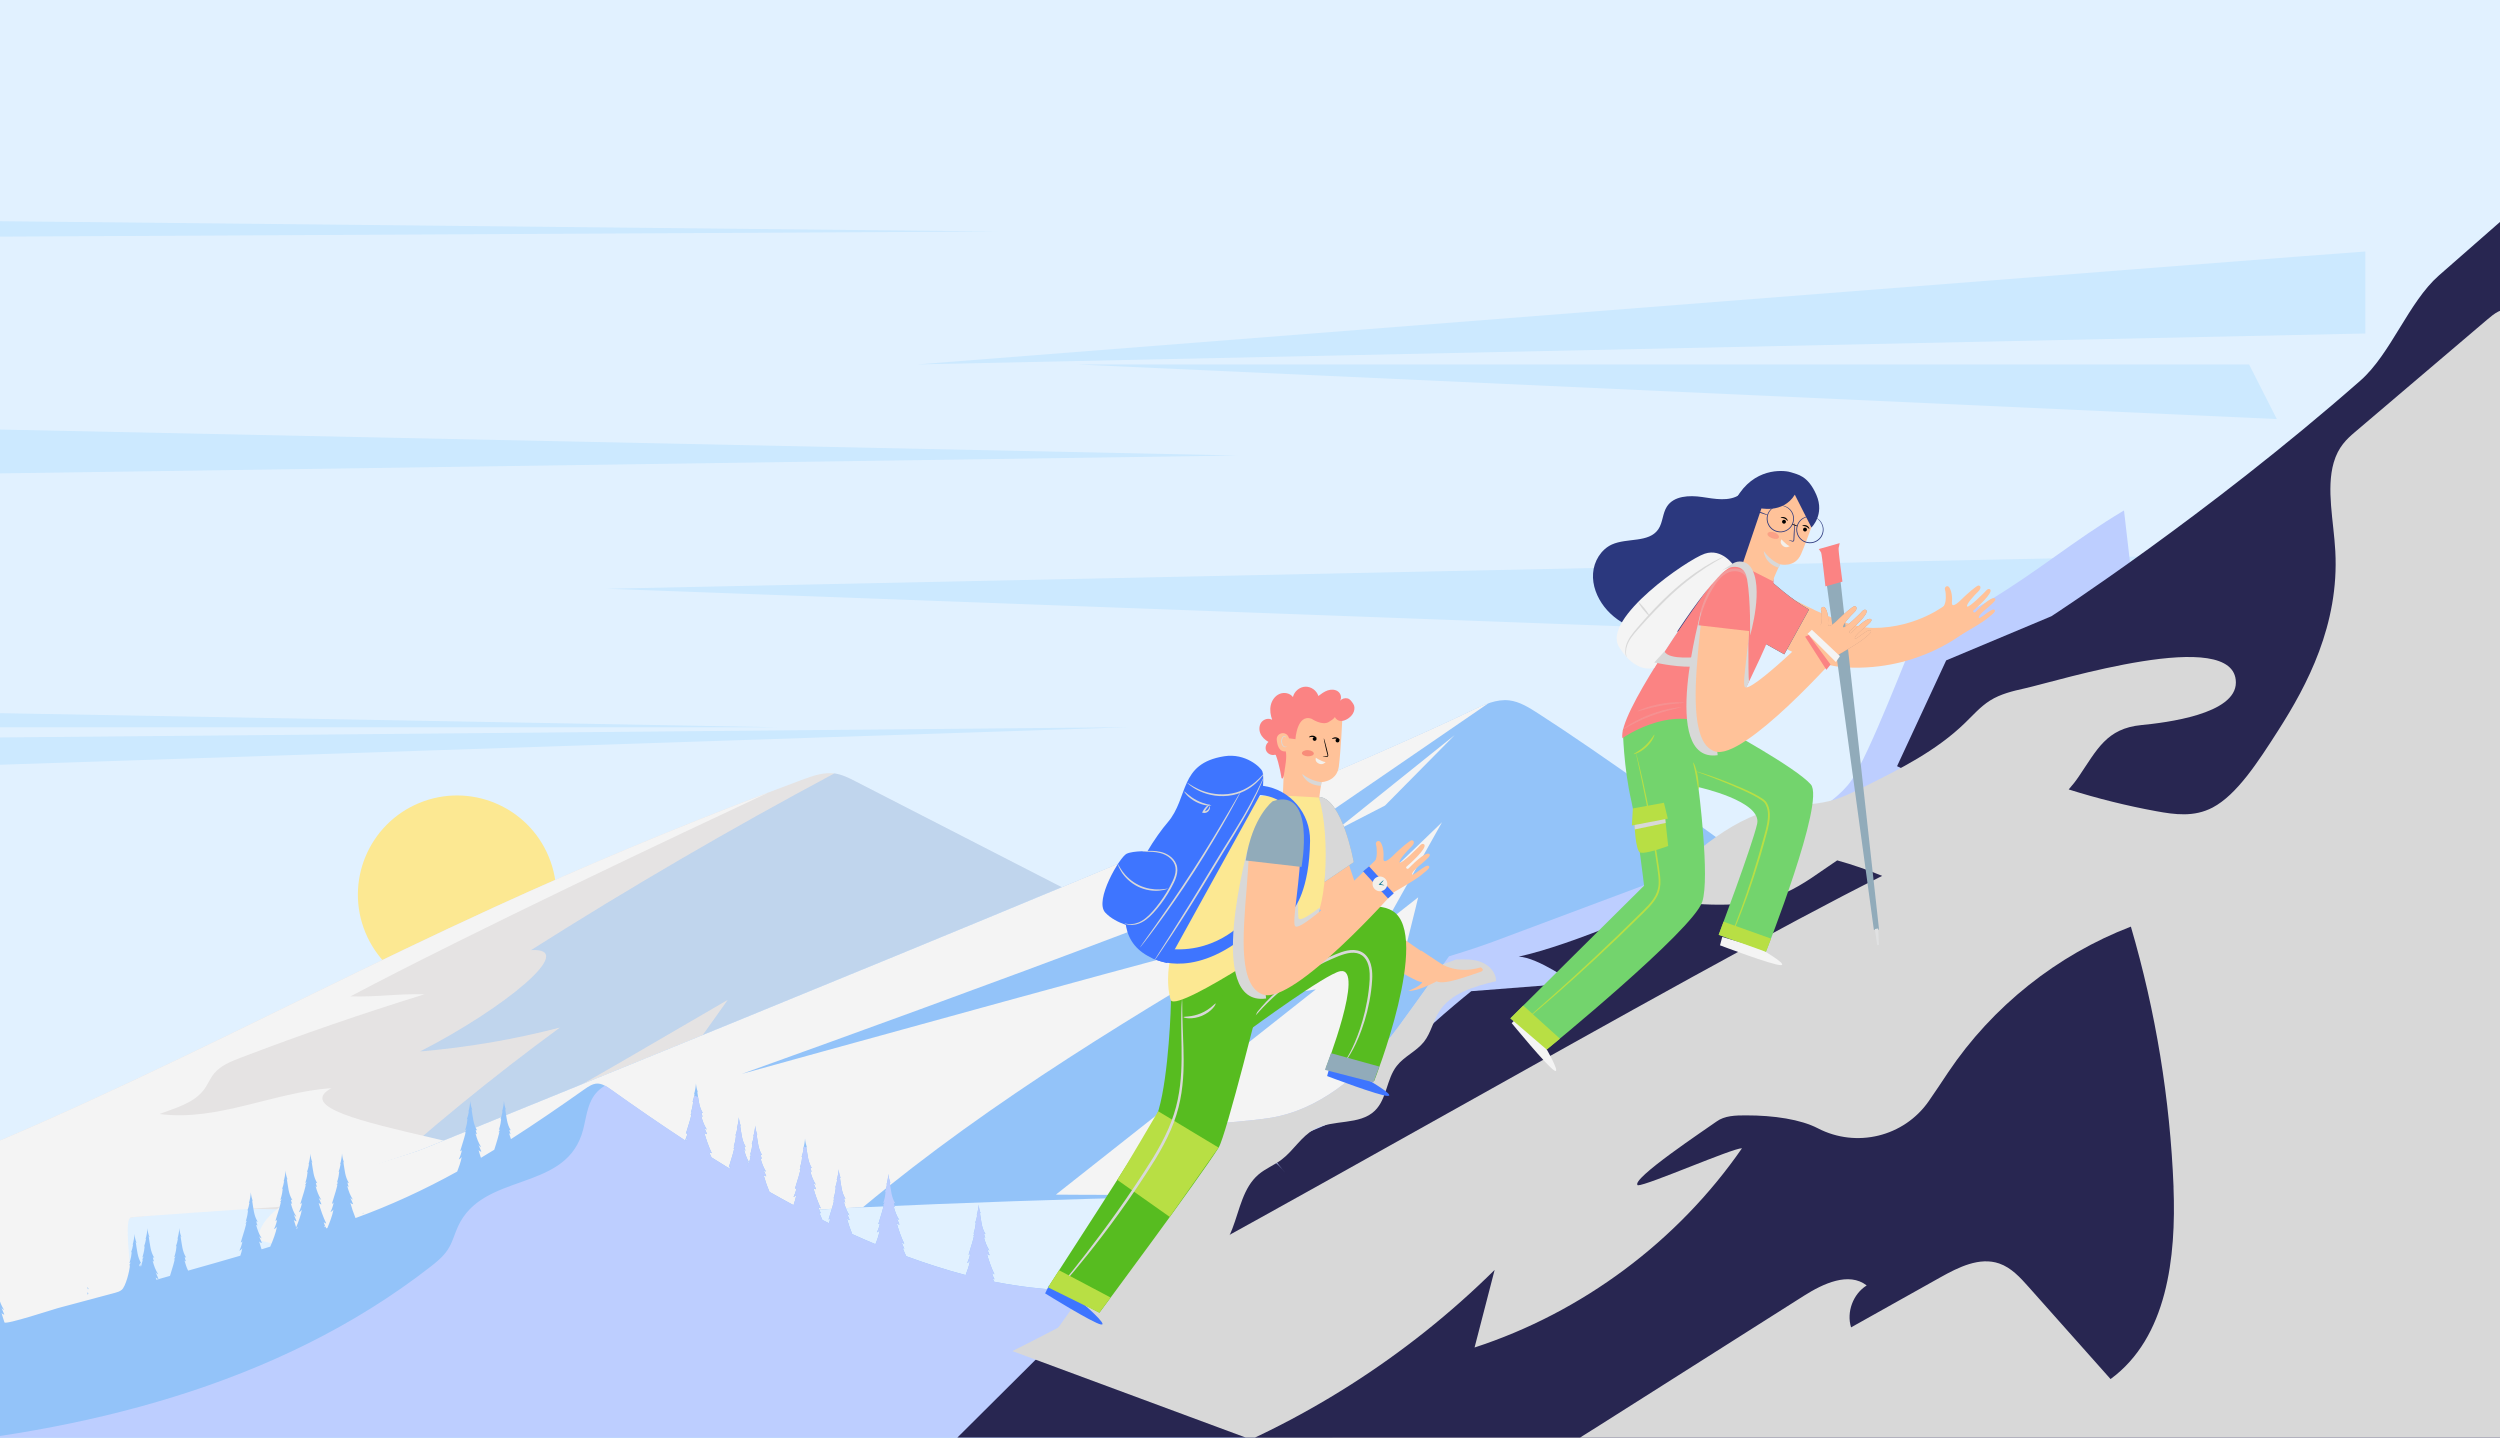 <?xml version="1.0" encoding="UTF-8"?>
<svg xmlns="http://www.w3.org/2000/svg" xmlns:xlink="http://www.w3.org/1999/xlink" viewBox="0 0 400 230">
  <defs>
    <style>
      .cls-1 {
        fill: #f4f4f4;
      }

      .cls-2, .cls-3 {
        fill: #d8d8d8;
      }

      .cls-4 {
        fill: #bdceff;
      }

      .cls-5 {
        fill: #ffc299;
      }

      .cls-6 {
        fill: #c49882;
      }

      .cls-7 {
        fill: #cce9ff;
      }

      .cls-8 {
        isolation: isolate;
      }

      .cls-9 {
        opacity: .33;
      }

      .cls-10 {
        fill: #e1f1ff;
      }

      .cls-11 {
        fill: #93c3f9;
      }

      .cls-12 {
        opacity: .54;
      }

      .cls-13 {
        fill: #fb8383;
      }

      .cls-14 {
        fill: #f3f0eb;
      }

      .cls-15 {
        opacity: .45;
      }

      .cls-16 {
        fill: #3e75ff;
      }

      .cls-17 {
        fill: #e5e3e3;
      }

      .cls-18 {
        fill: #57bc20;
      }

      .cls-19 {
        clip-path: url(#clippath);
      }

      .cls-20 {
        fill: #fce892;
      }

      .cls-21 {
        fill: none;
      }

      .cls-22 {
        fill: #e0e1e2;
      }

      .cls-23 {
        fill: #f25e5e;
      }

      .cls-24 {
        fill: #282651;
      }

      .cls-25 {
        fill: #73d46d;
      }

      .cls-3, .cls-26 {
        mix-blend-mode: multiply;
      }

      .cls-27 {
        fill: #03738c;
      }

      .cls-28 {
        opacity: .17;
      }

      .cls-29 {
        fill: #b8df44;
      }

      .cls-30 {
        fill: #91abba;
      }

      .cls-31 {
        opacity: .27;
      }

      .cls-32 {
        fill: #2b387e;
      }
    </style>
    <clipPath id="clippath">
      <rect class="cls-21" width="400" height="230"/>
    </clipPath>
  </defs>
  <g class="cls-8">
    <g id="OBJECTS">
      <g class="cls-19">
        <rect class="cls-10" x="-264.24" y="-3.02" width="908.48" height="235.74"/>
        <circle class="cls-20" cx="73.13" cy="143.15" r="15.87" transform="translate(-49.21 38.88) rotate(-22.5)"/>
        <polygon class="cls-7" points="-236.7 32.95 159.63 37.04 -236.7 39.08 -236.7 32.95"/>
        <polygon class="cls-7" points="-210.18 64.32 198.04 72.88 -225.37 79 -210.18 64.32"/>
        <polygon class="cls-7" points="346.3 88.96 97.02 94.2 352.23 103.64 346.3 88.96"/>
        <path class="cls-7" d="m378.45,40.24c-1.29,0-231.74,18.07-231.74,18.07l231.74-4.95v-13.11Z"/>
        <polygon class="cls-7" points="359.85 58.31 172.2 58.31 364.29 67.05 359.85 58.31"/>
        <g>
          <path class="cls-7" d="m-234.04,130.09c2.31,0,414.69-13.74,414.69-13.74l-414.69,3.77v9.97Z"/>
          <polygon class="cls-7" points="-234.04 116.36 124.38 116.36 -242.52 109.71 -234.04 116.36"/>
        </g>
        <path class="cls-17" d="m136.88,125.02c-1.05-.54-2.14-1.09-3.33-1.26-1.77-.25-3.53.38-5.2,1-16.68,6.2-33.11,13-49.24,20.38-19.44,8.9-38.43,18.64-57.77,27.73-9.8,4.61-19.69,9.05-29.75,13.12-5.02,2.03-10.08,4.01-15.21,5.8-4.07,1.42-9.15,1.12-12.45,4,8.82.04,17.65.08,26.47.11,8.48.04,16.98.07,25.44-.62,5.81-.48,11.59-1.3,17.41-1.64,14.24-.83,28.49,1.23,42.75.69,13.68-.52,27.12-3.44,40.7-5.16,17.16-2.17,34.51-2.43,51.78-3.65,7.06-.5,14.74-1.42,19.74-6.16,5.32-5.04,5.96-13.33,2.99-19.82-4.38-9.58-13.46-13.53-22.53-18.19-10.6-5.44-21.2-10.88-31.8-16.32Z"/>
        <g class="cls-15">
          <path class="cls-11" d="m116.47,159.96c-4.1,2.39-8.2,4.78-12.3,7.16-14.66,8.54-29.46,17.15-45.68,22.75,9.86-9,20.25-17.51,31.11-25.47-7.32,1.91-14.82,3.19-22.38,3.83,13.37-6.84,25.48-16.69,17.74-16.21,15.78-10,31.97-19.43,48.53-28.27.02,0,.04,0,.05,0,1.19.17,2.27.72,3.33,1.26,10.6,5.44,21.2,10.88,31.8,16.32,9.08,4.66,18.15,8.61,22.53,18.19,2.96,6.48,2.33,14.77-2.99,19.82-5,4.74-12.68,5.66-19.74,6.16-17.26,1.22-34.61,1.48-51.78,3.65-7.83.99-15.62,2.38-23.44,3.48,7.74-10.89,15.47-21.79,23.21-32.68Z"/>
        </g>
        <path class="cls-1" d="m-23.61,191.79c5.13-1.79,10.18-3.76,15.21-5.8,10.06-4.07,19.95-8.52,29.75-13.12,19.34-9.09,38.33-18.83,57.77-27.73,14.39-6.59,29.02-12.71,43.86-18.35-13.83,6.47-47.67,22.44-66.91,32.63,4.59.12,7.25-.44,11.84-.33-9.92,3.06-19.72,6.44-29.39,10.14-1.57.6-3.22,1.26-4.25,2.51-.7.85-1.07,1.91-1.76,2.76-1.7,2.09-4.49,2.78-6.99,3.74,9.22,1.23,18.19-3.47,27.5-4.14-10.75,6.01,42.39,9.68,31.95,16.14-.39.24-63.62,4.32-64.02,4.56-1.7.18,1.51,16.7-.19,16.84-8.46.7-62.65,17.66-71.13,17.63-8.82-.04-198.9-.59-207.72-.63,3.3-2.88,230.41-35.42,234.48-36.84Z"/>
        <path class="cls-11" d="m235.8,190.98c-32.69-.04-65.39.69-98.06,2.2-6.34.29-12.71.62-18.92,2.17-5.52,1.38-10.87,3.71-16.45,4.73-4.71.86-9.5.77-14.27.57-13.27-.56-26.51-1.92-39.66-4.1-.31-7.75,14.75-10.84,19.48-12.8,8.51-3.53,137.41-55.52,167.62-70.09,1.9-.92,3.9-1.84,5.94-1.6,1.67.2,3.19,1.16,4.66,2.11,19.61,12.59,62.93,45.24,62.93,45.24"/>
        <path class="cls-1" d="m168.95,191.13l41.58-32.83-8.96,1.36,29.15-28.1-9.02,16.1,5.21-4.09s-9.62,40.54-15.31,47.52c-21.49.22-42.64.05-42.64.05Zm66.6-77.49c-30.21,14.57-159.11,66.56-167.62,70.09-4.73,1.96-26.88,6.98-26.58,14.73,13.15,2.17-14.52,9.79-1.26,10.35,4.76.2,57.56-7.88,62.27-8.74,5.58-1.02,10.93-3.35,16.45-4.73,6.21-1.55,12.58-1.87,18.92-2.17.11,0,.23,0,.34-.01,21.04-17.5,44.21-31.2,67.26-44.8-3.55.4-86.66,23.47-86.66,23.47,0,0,88.82-31.77,95.23-36.52-4.74,1.2-9.48,2.4-14.21,3.6,12.83-8.8,25.66-17.6,38.49-26.41-.9.31-1.78.72-2.65,1.14Zm-13.96,15.26l11.17-11.3-19.31,15.49,8.13-4.19Z"/>
        <path class="cls-11" d="m183.01,206.95c-8.01-.15-16.06-.31-23.96-1.88-.1-.23-.18-.43-.22-.56.08.1.19.17.3.18-.2-.41-.3-.57-.43-1.02.18.17.28.2.41.21-.46-.91-.93-2.27-1.21-3.29.16.15.25.23.45.24-.15-.36-.31-.72-.46-1.08.11.16.25.28.42.36-.49-.83-.64-1.26-.9-2.19.08.05.16.09.24.14-.1-.22-.17-.46-.21-.7.08.03.16.06.24.09-.64-.99-.68-2.12-.91-3.48.06.11.09.15.16.2-.21-.43-.3-.96-.35-1.45,0,.35-.17,1.38-.31,1.73.04-.05.05,0,.1-.09-.11.64-.19.84-.34,1.31.04,0,.05-.03.11-.09-.05.53-.1.9-.37,1.81.09,0,.12-.08.21-.18-.06.21-.16.4-.29.56.06-.02.12-.06.16-.11,0,.18-.46,1.82-.88,3.09.14,0,.26-.12.29-.27-.1.56-.27,1.1-.52,1.6.19-.07.36-.22.48-.41-.16.84-.42,1.58-.72,2.34-3.19-.85-6.36-1.86-9.51-3.02-.27-.59-.5-1.11-.59-1.38.08.1.19.17.3.18-.2-.41-.3-.57-.43-1.02.18.17.28.2.41.21-.46-.91-.93-2.27-1.21-3.29.16.15.25.23.45.24-.15-.36-.31-.72-.46-1.08.11.16.25.28.42.36-.49-.83-.64-1.26-.9-2.19.08.05.16.09.24.14-.1-.22-.17-.46-.21-.7.08.03.16.06.24.09-.64-.99-.68-2.12-.91-3.48.06.11.09.15.15.2-.21-.43-.3-.96-.35-1.45,0,.35-.17,1.38-.31,1.73.04-.05.05,0,.1-.09-.11.64-.19.84-.34,1.31.04,0,.05-.03.11-.09-.05.53-.1.9-.37,1.81.09,0,.12-.08.21-.18-.06.21-.16.4-.29.56.06-.02.12-.06.16-.11,0,.18-.46,1.82-.88,3.09.14,0,.26-.12.29-.27-.1.56-.27,1.1-.52,1.6.19-.07.36-.22.48-.41-.16.83-.41,1.56-.71,2.3-1.24-.52-2.48-1.06-3.72-1.62-.33-.81-.64-1.74-.85-2.5.16.15.25.23.45.24-.15-.36-.31-.72-.46-1.08.11.16.25.28.42.36-.49-.83-.64-1.26-.9-2.19.08.05.16.09.24.14-.1-.22-.17-.46-.21-.7.08.03.16.06.24.09-.64-.99-.68-2.12-.91-3.48.06.11.09.15.16.2-.21-.43-.3-.96-.35-1.45,0,.35-.17,1.38-.31,1.73.04-.05.05,0,.1-.09-.11.64-.19.84-.34,1.31.04,0,.05-.03.11-.09-.05.53-.1.9-.37,1.81.09,0,.12-.08.21-.18-.06.21-.16.4-.29.56.06-.02.12-.06.16-.11,0,.18-.46,1.82-.88,3.09.14,0,.26-.12.29-.27-.05.3-.13.59-.22.88-.35-.17-.7-.35-1.06-.53-.24-.53-.44-.99-.53-1.24.08.1.19.17.3.18-.2-.41-.3-.57-.43-1.02.18.17.28.2.41.21-.46-.91-.93-2.27-1.21-3.29.16.15.25.23.45.24-.15-.36-.31-.72-.46-1.08.11.16.25.28.42.36-.49-.83-.64-1.26-.9-2.19.08.05.16.09.24.14-.1-.22-.17-.46-.21-.7.08.03.16.06.24.09-.64-.99-.68-2.12-.91-3.48.06.11.09.15.16.2-.21-.43-.3-.96-.35-1.45,0,.35-.17,1.38-.31,1.73.04-.05.05,0,.1-.09-.11.64-.19.84-.34,1.31.04,0,.05-.03.11-.09-.05.53-.1.9-.37,1.81.09,0,.12-.08.21-.18-.06.21-.16.4-.29.56.06-.02.12-.06.16-.11,0,.18-.46,1.82-.88,3.09.14,0,.26-.12.29-.27-.1.56-.27,1.1-.52,1.6.19-.07.36-.22.48-.41-.12.61-.29,1.16-.48,1.71-1.28-.69-2.56-1.39-3.84-2.12-.37-.85-.73-1.9-.96-2.74.16.15.25.23.45.24-.15-.36-.31-.72-.46-1.08.11.16.25.28.42.36-.49-.83-.64-1.26-.9-2.19.08.05.16.09.24.14-.1-.22-.17-.46-.21-.7.08.03.16.06.24.09-.64-.99-.68-2.12-.91-3.48.06.11.09.15.15.2-.21-.43-.3-.96-.35-1.45,0,.35-.17,1.38-.31,1.73.04-.05.05,0,.1-.09-.11.64-.19.84-.34,1.31.04,0,.05-.03.11-.09-.05.53-.1.9-.37,1.81.09,0,.12-.08.21-.18-.06.21-.16.4-.29.56.06-.02.12-.06.16-.11,0,.08-.1.46-.24.96-.42-.72-.56-1.16-.81-2.03.08.05.16.09.24.14-.1-.22-.17-.46-.21-.7.08.03.16.06.24.09-.64-.99-.68-2.12-.91-3.48.06.11.09.15.15.2-.21-.43-.3-.96-.35-1.45,0,.35-.17,1.38-.31,1.73.04-.05.05,0,.1-.09-.11.64-.19.84-.34,1.31.04,0,.05-.03.11-.09-.05.53-.1.9-.37,1.81.09,0,.12-.08.21-.18-.06.21-.16.4-.29.56.06-.02.12-.06.16-.11,0,.18-.46,1.82-.88,3.09.14,0,.26-.12.29-.27-.03.16-.08.32-.12.48-.98-.6-1.96-1.21-2.93-1.82-.15-.3-.24-.48-.36-.88.18.17.28.2.41.21-.46-.91-.93-2.27-1.21-3.29.16.15.25.23.45.24-.15-.36-.31-.72-.46-1.08.11.16.25.28.42.36-.49-.83-.64-1.26-.9-2.19.08.05.16.09.24.14-.1-.22-.17-.46-.21-.7.08.03.16.06.24.09-.64-.99-.68-2.12-.91-3.48.06.11.09.15.15.2-.21-.43-.3-.96-.35-1.45,0,.35-.17,1.38-.31,1.73.04-.05.05,0,.1-.09-.11.64-.19.84-.34,1.31.04,0,.05-.03.11-.09-.05.53-.1.9-.37,1.81.09,0,.12-.08.21-.18-.06.21-.16.4-.29.56.06-.02.12-.06.16-.11,0,.18-.46,1.82-.88,3.09.14,0,.26-.12.29-.27-.08.48-.23.93-.42,1.37-4.02-2.64-7.97-5.36-11.85-8.13-.69-.49-1.42-1-2.22-.98-.72.02-1.39.47-2.02.91-4.04,2.85-7.91,5.51-11.77,7.98-.1-.27-.18-.56-.29-.93.08.05.16.09.24.14-.1-.22-.17-.46-.21-.7.08.03.16.06.24.09-.64-.99-.68-2.12-.91-3.48.06.11.09.15.16.2-.21-.43-.3-.96-.35-1.45,0,.35-.17,1.38-.31,1.73.04-.05.05,0,.1-.09-.11.64-.19.84-.34,1.31.04,0,.05-.03.11-.09-.05.53-.1.9-.37,1.81.09,0,.12-.08.21-.18-.06.21-.16.4-.29.56.06-.02.12-.06.16-.11,0,.17-.41,1.66-.82,2.89-.71.44-1.42.86-2.13,1.29-.14-.43-.28-.85-.38-1.23.16.15.25.23.45.24-.15-.36-.31-.72-.46-1.08.11.16.25.28.42.36-.49-.83-.64-1.26-.9-2.19.08.05.16.09.24.14-.1-.22-.17-.46-.21-.7.08.03.16.06.24.09-.64-.99-.68-2.12-.91-3.48.06.11.09.15.15.2-.21-.43-.3-.96-.35-1.45,0,.35-.17,1.38-.31,1.73.04-.05.05,0,.1-.09-.11.64-.19.84-.34,1.31.04,0,.05-.03.11-.09-.05.53-.1.9-.37,1.81.09,0,.12-.08.21-.18-.06.21-.16.4-.29.56.06-.02.12-.06.16-.11,0,.18-.46,1.82-.88,3.09.14,0,.26-.12.29-.27-.1.56-.27,1.1-.52,1.6.19-.07.36-.22.48-.41-.17.85-.43,1.59-.73,2.35-5.32,2.94-10.73,5.43-16.27,7.44-.33-.8-.63-1.71-.83-2.46.16.15.25.23.45.24-.15-.36-.31-.72-.46-1.08.11.16.25.28.42.36-.49-.83-.64-1.26-.9-2.19.08.05.16.09.24.14-.1-.22-.17-.46-.21-.7.08.03.16.06.24.09-.64-.99-.68-2.12-.91-3.48.06.11.09.15.15.2-.21-.43-.3-.96-.35-1.45,0,.35-.17,1.38-.31,1.73.04-.05.05,0,.1-.09-.11.64-.19.84-.34,1.31.04,0,.05-.03.11-.09-.05.53-.1.9-.37,1.81.09,0,.12-.08.21-.18-.06.21-.16.4-.29.56.06-.02.12-.06.16-.11,0,.18-.46,1.82-.88,3.09.14,0,.26-.12.29-.27-.1.56-.27,1.1-.52,1.6.19-.07.36-.22.48-.41-.21,1.07-.57,1.98-.98,2.97-.06.02-.11.04-.17.06-.2-.39-.29-.56-.42-1,.18.17.28.2.41.21-.46-.91-.93-2.27-1.21-3.29.16.15.25.23.45.24-.15-.36-.31-.72-.46-1.08.11.16.25.28.42.36-.49-.83-.64-1.26-.9-2.19.08.05.16.09.24.14-.1-.22-.17-.46-.21-.7.08.03.16.06.24.09-.64-.99-.68-2.12-.91-3.48.06.11.09.15.15.2-.21-.43-.3-.96-.35-1.45,0,.35-.17,1.38-.31,1.73.04-.05.05,0,.1-.09-.11.64-.19.84-.34,1.31.04,0,.05-.03.11-.09-.05.53-.1.9-.37,1.81.09,0,.12-.08.21-.18-.06.21-.16.4-.29.56.06-.02.12-.06.16-.11,0,.18-.46,1.82-.88,3.09.14,0,.26-.12.29-.27-.1.56-.27,1.1-.52,1.6.19-.07.36-.22.48-.41-.2,1.02-.53,1.89-.92,2.83-.14-.42-.27-.83-.37-1.2.16.15.25.23.45.24-.15-.36-.31-.72-.46-1.08.11.16.25.28.42.36-.49-.83-.64-1.26-.9-2.19.08.05.16.09.24.14-.1-.22-.17-.46-.21-.7.08.03.16.06.24.09-.64-.99-.68-2.12-.91-3.48.06.11.09.15.15.2-.21-.43-.3-.96-.35-1.45,0,.35-.17,1.38-.31,1.73.04-.05.05,0,.1-.09-.11.64-.19.84-.34,1.31.04,0,.05-.03.11-.09-.05.53-.1.9-.37,1.81.09,0,.12-.08.21-.18-.06.21-.16.4-.29.56.06-.02.12-.06.16-.11,0,.18-.46,1.82-.88,3.09.14,0,.26-.12.29-.27-.1.56-.27,1.1-.52,1.6.19-.07.36-.22.48-.41-.23,1.16-.62,2.12-1.08,3.21-.46.14-.93.29-1.39.43-.15-.44-.28-.87-.39-1.26.16.15.25.23.45.24-.15-.36-.31-.72-.46-1.08.11.16.25.28.42.36-.49-.83-.64-1.26-.9-2.19.08.05.16.09.24.14-.1-.22-.17-.46-.21-.7.08.03.16.06.24.09-.64-.99-.68-2.12-.91-3.48.06.11.09.15.15.2-.21-.43-.3-.96-.35-1.45,0,.35-.17,1.38-.31,1.73.04-.05.05,0,.1-.09-.11.64-.19.84-.34,1.31.04,0,.05-.03.11-.09-.05.53-.1.9-.37,1.81.09,0,.12-.08.21-.18-.06.21-.16.4-.29.56.06-.02.12-.06.16-.11,0,.18-.46,1.82-.88,3.09.14,0,.26-.12.29-.27-.1.56-.27,1.1-.52,1.6.19-.07.36-.22.48-.41-.08.42-.19.82-.32,1.2-2.78.81-5.56,1.61-8.35,2.39-.25-.5-.38-.92-.58-1.61.08.05.16.09.24.14-.1-.22-.17-.46-.21-.7.08.03.16.06.24.09-.64-.99-.68-2.12-.91-3.48.06.11.09.15.16.2-.21-.43-.3-.96-.35-1.45,0,.35-.17,1.38-.31,1.73.04-.05.05,0,.1-.09-.11.64-.19.84-.34,1.31.04,0,.05-.03.11-.09-.05.53-.1.9-.37,1.81.09,0,.12-.08.21-.18-.06.21-.16.4-.29.56.06-.02.12-.06.16-.11,0,.16-.37,1.51-.76,2.71-.16.05-.33.09-.49.14-.56.16-1.13.32-1.69.48-.04-.12-.08-.25-.11-.37.16.15.25.23.45.24-.15-.36-.31-.72-.46-1.08.11.16.25.28.42.36-.49-.83-.64-1.26-.9-2.19.08.05.16.09.24.14-.1-.22-.17-.46-.21-.7.08.03.16.06.24.09-.64-.99-.68-2.12-.91-3.48.06.11.09.15.16.2-.21-.43-.3-.96-.35-1.45,0,.35-.17,1.38-.31,1.73.04-.05.05,0,.1-.09-.11.64-.19.84-.34,1.31.04,0,.05-.03.11-.09-.05.53-.1.9-.37,1.81.09,0,.12-.08.21-.18-.06.21-.16.4-.29.56.06-.02.12-.06.16-.11,0,.09-.13.59-.31,1.23-.08-.19-.14-.4-.17-.61.08.03.16.06.24.09-.64-.99-.68-2.12-.91-3.48.06.11.09.15.16.2-.21-.43-.3-.96-.35-1.45,0,.35-.17,1.38-.31,1.73.04-.05.05,0,.1-.09-.11.64-.19.84-.34,1.31.04,0,.05-.03.11-.09-.05.53-.1.9-.37,1.81.09,0,.12-.08.21-.18-.06.21-.16.4-.29.56.06-.02.12-.06.16-.11-.04.98-.69,3.48-1.31,3.99-.34.28-.73.39-1.11.49-3.04.81-6.08,1.63-9.12,2.44-.77.21-8.39,2.71-8.54,2.28-.18-.52-.34-1.03-.47-1.49.16.15.25.23.45.24-.15-.36-.31-.72-.46-1.08.11.16.25.28.42.36-.49-.83-.64-1.26-.9-2.19.08.05.16.09.24.14-.1-.22-.17-.46-.21-.7.08.03.16.06.24.09-.64-.99-.68-2.12-.91-3.48.06.11.09.15.16.2-.21-.43-.3-.96-.35-1.45,0,.35-.17,1.38-.31,1.73.04-.05.05,0,.1-.09-.11.64-.19.84-.34,1.31.04,0,.05-.03.11-.09-.05.53-.1.9-.37,1.81.09,0,.12-.08.21-.18-.06.21-.16.4-.29.56.06-.02.12-.06.16-.11,0,.18-.46,1.82-.88,3.09.14,0,.26-.12.29-.27-.1.56-.27,1.1-.52,1.6.19-.07.36-.22.48-.41-.1.5-.23.95-.38,1.4-.39.11-.79.21-1.18.32-.05-.12-.09-.24-.14-.41.18.17.28.2.41.21-.46-.91-.93-2.27-1.21-3.29.16.15.25.23.45.24-.15-.36-.31-.72-.46-1.08.11.16.25.28.42.36-.49-.83-.64-1.26-.9-2.19.08.05.16.09.24.14-.1-.22-.17-.46-.21-.7.08.03.16.06.24.09-.64-.99-.68-2.12-.91-3.48.06.11.09.15.16.2-.21-.43-.3-.96-.35-1.45,0,.35-.17,1.38-.31,1.73.04-.05.05,0,.1-.09-.11.64-.19.84-.34,1.31.04,0,.05-.03.11-.09-.05.53-.1.9-.37,1.81.09,0,.12-.08.21-.18-.06.21-.16.4-.29.56.06-.02.12-.06.16-.11,0,.18-.46,1.82-.88,3.09.14,0,.26-.12.29-.27-.1.56-.27,1.1-.52,1.6.19-.07.36-.22.48-.41-.24,1.25-.68,2.25-1.18,3.45.23-.09.44-.23.62-.42-.08.09-.13.36-.18.48-.01.04-.03.07-.05.11-2.78.74-5.56,1.48-8.34,2.21-.34-.71-.67-1.68-.88-2.43.13.12.19.18.35.19-.12-.28-.24-.57-.37-.85.09.12.2.22.33.28-.39-.65-.5-.99-.71-1.73.06.04.13.07.19.11-.08-.17-.13-.36-.16-.55.06.02.12.05.19.07-.51-.78-.53-1.68-.72-2.74.05.08.07.12.12.16-.17-.34-.24-.76-.27-1.15,0,.28-.13,1.09-.24,1.36.04-.04.04,0,.08-.07-.08.51-.15.66-.27,1.03.03,0,.04-.02.09-.07-.04.42-.08.71-.29,1.43.07,0,.1-.07.16-.14-.05.16-.13.31-.23.44.05-.01.09-.04.13-.09,0,.14-.36,1.44-.7,2.44.11,0,.21-.09.23-.21-.08.44-.22.87-.41,1.26.15-.06.29-.17.38-.32-.18.94-.51,1.71-.88,2.6-4.37,1.12-8.86.76-13.23,1.82-.03-.07-.06-.16-.09-.26.14.13.22.16.32.17-.36-.72-.73-1.79-.95-2.6.13.12.19.18.35.19-.12-.28-.24-.57-.37-.85.09.12.2.22.33.28-.39-.65-.5-.99-.71-1.73.06.04.12.07.19.11-.08-.17-.13-.36-.16-.55.06.02.12.05.19.07-.51-.78-.53-1.68-.72-2.74.05.08.07.12.12.16-.17-.34-.24-.76-.27-1.15,0,.28-.13,1.09-.24,1.36.04-.04.04,0,.08-.07-.08.51-.15.66-.27,1.03.03,0,.04-.02.09-.07-.04.42-.08.71-.29,1.43.07,0,.1-.07.16-.14-.05.16-.13.31-.23.44.05-.01.09-.04.13-.09,0,.14-.36,1.44-.7,2.44.11,0,.21-.09.23-.21-.07.4-.22.8-.34,1.18.08-.05.17-.08.26-.1-.19,1.06-.71,2.16-.71,2.16,0,0-3.02.76-4.57,1.13-2.67.63-4.68,1.3-7.35,2.02-2.84.76-1.72-2.38-3.27-3.8.16.15.25.23.45.24-.15-.36-.31-.72-.46-1.08.11.16.25.28.42.36-.49-.83-.64-1.26-.9-2.19.08.05.16.09.24.14-.1-.22-.17-.46-.21-.7.08.03.16.06.24.09-.64-.99-.68-2.12-.91-3.48.06.11.09.15.16.2-.21-.43-.3-.96-.35-1.45,0,.35-.17,1.38-.31,1.73.04-.05.05,0,.1-.09-.11.64-.19.84-.34,1.31.04,0,.05-.03.11-.09-.05.53-.1.9-.37,1.81.09,0,.12-.08.21-.18-.06.21-.16.4-.29.56.06-.02.12-.06.16-.11,0,.18-.46,1.82-.88,3.09.14,0,.26-.12.29-.27-.1.56-.27,1.1-.52,1.6.19-.07.36-.22.48-.41-.24,1.25-.68,2.25-1.18,3.45.23-.09.44-.23.62-.42-.08.09-.13.36-.18.48-.07.17-.14.34-.21.5-.04.09-.08.17-.12.26-2.29.48-5.53,1.24-7.82,1.69-.1-.2-.16-.31-.24-.57.11.11.17.12.26.13-.29-.57-.59-1.43-.76-2.07.1.09.15.15.28.15-.1-.23-.19-.45-.29-.68.07.1.16.18.26.23-.31-.52-.4-.79-.57-1.38.05.03.1.06.15.09-.06-.14-.11-.29-.13-.44.05.02.1.04.15.06-.4-.62-.43-1.34-.57-2.19.04.07.06.09.1.12-.13-.27-.19-.61-.22-.91,0,.22-.11.87-.19,1.09.03-.03.03,0,.06-.06-.07.4-.12.53-.21.82.02,0,.03-.02.07-.06-.03.34-.06.57-.24,1.14.06,0,.08-.05.13-.11-.04.13-.1.25-.18.35.04-.01.07-.04.1-.07,0,.11-.29,1.15-.56,1.95.09,0,.17-.08.19-.17-.06.35-.17.69-.32,1.01.12-.05.23-.14.3-.26-.15.78-.43,1.42-.74,2.17.14-.06.28-.15.39-.26-.05.05-.08.23-.11.3-.03.07-.06.14-.09.2-9.28,1.78-32.97,4.51-42.32,5.75,11.8,1.12,109.23-1.08,125.09-.22,16.58.9,100.96,1.47,124.38,1.14,26.7-.38,48.96,2.91,75.42-1.63l-32.18-24.17Zm-247.56,18.52s.04.04.07.06c-.01,0-.03,0-.04,0,0-.02-.02-.05-.03-.07Zm47.46-9.55s-.03,0-.05.01c0-.02-.01-.04-.02-.06.03.03.04.03.07.05Zm-3.27.75s-.04.07-.06.11c-.04,0-.07.02-.11.03.06-.04.12-.09.17-.14Zm78.56-22.64s-.05.08-.07.14c-.05.02-.11.04-.16.06.08-.06.16-.12.23-.2Zm-6.08,2.26c-.06.02-.12.04-.18.06-.03-.08-.07-.17-.09-.23.07.09.17.15.27.17Zm-4.46,0c-.07.07-.11.25-.15.39-.02-.07-.05-.13-.07-.2.08-.06.15-.12.22-.19Zm-3.98,2.69s0,.02-.01.02c0,0-.01,0-.02,0,.01-.01.02-.02.04-.03Zm-21.25,3.4c-.03.09-.05.18-.08.27-.03-.12-.07-.24-.11-.38.06.04.13.07.19.11Zm-8.51,4.34s.02.01.03.02c0,0,0,.02,0,.03,0-.02-.01-.04-.02-.05Zm.1.09s.07.06.11.08c-.02.1-.04.19-.07.29-.03-.12-.07-.23-.1-.34.02,0,.04-.02.06-.03Zm.13-.68c-.02.06-.04.12-.06.18-.06-.14-.12-.28-.18-.42.07.1.15.17.24.24Zm105.36-19.62s.07.06.1.09c-.01.04-.02.08-.04.12-.02-.07-.05-.15-.06-.22Zm.29-.55c-.02.08-.05.16-.07.25-.08-.18-.15-.36-.23-.53.08.12.19.21.3.28Zm-9.84-3.82c-.02.13-.06.24-.09.36-.05-.03-.1-.07-.15-.1.09-.07.18-.16.24-.26Z"/>
        <path class="cls-4" d="m205.57,232.49l-9.41-17.37-13.15-8.17c-8.01-.15-16.06-.31-23.96-1.88-.1-.23-.18-.43-.22-.56.08.1.19.17.3.18-.2-.41-.3-.57-.43-1.02.18.17.28.2.41.21-.46-.91-.93-2.27-1.21-3.29.16.15.25.23.45.24-.15-.36-.31-.72-.46-1.08.11.16.25.28.42.36-.49-.83-.64-1.26-.9-2.19.08.05.16.09.24.14-.1-.22-.17-.46-.21-.7.08.03.16.06.24.09-.64-.99-.68-2.12-.91-3.48.06.11.09.15.16.2-.21-.43-.3-.96-.35-1.45,0,.35-.17,1.38-.31,1.73.04-.05.05,0,.1-.09-.11.64-.19.84-.34,1.31.04,0,.05-.03.11-.09-.05.53-.1.9-.37,1.81.09,0,.12-.08.21-.18-.06.21-.16.4-.29.56.06-.02.12-.06.16-.11,0,.18-.46,1.82-.88,3.09.14,0,.26-.12.29-.27-.1.56-.27,1.1-.52,1.6.19-.07.36-.22.48-.41-.16.84-.42,1.58-.72,2.34-3.19-.85-6.36-1.86-9.51-3.02-.27-.59-.5-1.11-.59-1.38.08.1.19.17.3.18-.2-.41-.3-.57-.43-1.02.18.17.28.2.41.21-.46-.91-.93-2.27-1.21-3.29.16.15.25.23.45.24-.15-.36-.31-.72-.46-1.08.11.16.25.28.42.36-.49-.83-.64-1.26-.9-2.19.08.05.16.09.24.14-.1-.22-.17-.46-.21-.7.08.03.16.06.24.09-.64-.99-.68-2.12-.91-3.48.06.11.09.15.15.2-.21-.43-.3-.96-.35-1.45,0,.35-.17,1.38-.31,1.73.04-.05.05,0,.1-.09-.11.64-.19.84-.34,1.31.04,0,.05-.03.11-.09-.05.53-.1.9-.37,1.81.09,0,.12-.08.21-.18-.06.21-.16.4-.29.56.06-.02.12-.06.16-.11,0,.18-.46,1.82-.88,3.09.14,0,.26-.12.29-.27-.1.56-.27,1.1-.52,1.6.19-.07.36-.22.48-.41-.16.83-.41,1.56-.71,2.3-1.24-.52-2.48-1.06-3.72-1.62-.33-.81-.64-1.74-.85-2.5.16.15.25.23.45.24-.15-.36-.31-.72-.46-1.08.11.16.25.28.42.36-.49-.83-.64-1.26-.9-2.19.08.05.16.09.24.14-.1-.22-.17-.46-.21-.7.08.03.16.06.24.09-.64-.99-.68-2.12-.91-3.48.06.11.09.15.16.2-.21-.43-.3-.96-.35-1.45,0,.35-.17,1.38-.31,1.73.04-.05.05,0,.1-.09-.11.64-.19.84-.34,1.31.04,0,.05-.03.11-.09-.05.53-.1.9-.37,1.81.09,0,.12-.08.21-.18-.06.21-.16.4-.29.56.06-.02.12-.06.16-.11,0,.18-.46,1.82-.88,3.09.14,0,.26-.12.29-.27-.05.3-.13.59-.22.88-.35-.17-.7-.35-1.06-.53-.24-.53-.44-.99-.53-1.24.08.1.19.17.3.18-.2-.41-.3-.57-.43-1.02.18.17.28.2.41.21-.46-.91-.93-2.27-1.21-3.29.16.15.25.23.45.24-.15-.36-.31-.72-.46-1.08.11.16.25.28.42.36-.49-.83-.64-1.26-.9-2.19.08.05.16.09.24.14-.1-.22-.17-.46-.21-.7.08.03.16.06.24.09-.61-.94-.67-2.01-.88-3.28-.14-.05-.27-.1-.41-.15-.04.18-.08.33-.12.43.04-.05.05,0,.1-.09-.11.64-.19.84-.34,1.31.04,0,.05-.03.11-.09-.05.53-.1.9-.37,1.81.09,0,.12-.08.21-.18-.06.21-.16.4-.29.56.06-.02.12-.06.16-.11,0,.18-.46,1.82-.88,3.09.14,0,.26-.12.29-.27-.1.56-.27,1.1-.52,1.6.19-.07.36-.22.48-.41-.12.61-.29,1.16-.48,1.71-1.28-.69-2.56-1.39-3.84-2.12-.37-.85-.73-1.9-.96-2.74.16.15.25.23.45.24-.15-.36-.31-.72-.46-1.08.11.16.25.28.42.36-.49-.83-.64-1.26-.9-2.19.08.05.16.09.24.14-.1-.22-.17-.46-.21-.7.08.03.16.06.24.09-.64-.99-.68-2.12-.91-3.48.06.11.09.15.15.2-.21-.43-.3-.96-.35-1.45,0,.35-.17,1.38-.31,1.73.04-.05.05,0,.1-.09-.11.64-.19.84-.34,1.31.04,0,.05-.03.11-.09-.05.53-.1.9-.37,1.81.09,0,.12-.08.21-.18-.06.21-.16.4-.29.56.06-.02.12-.06.16-.11,0,.08-.1.46-.24.96-.42-.72-.56-1.16-.81-2.03.08.05.16.09.24.14-.1-.22-.17-.46-.21-.7.08.03.16.06.24.09-.64-.99-.68-2.12-.91-3.48.06.11.09.15.15.2-.21-.43-.3-.96-.35-1.45,0,.35-.17,1.38-.31,1.73.04-.05.05,0,.1-.09-.11.64-.19.84-.34,1.31.04,0,.05-.03.11-.09-.05.53-.1.9-.37,1.81.09,0,.12-.08.21-.18-.06.21-.16.4-.29.56.06-.02.12-.06.16-.11,0,.18-.46,1.82-.88,3.09.14,0,.26-.12.29-.27-.03.16-.08.32-.12.48-.98-.6-1.96-1.21-2.93-1.82-.15-.3-.24-.48-.36-.88.18.17.28.2.41.21-.46-.91-.93-2.27-1.21-3.29.16.15.25.23.45.24-.15-.36-.31-.72-.46-1.08.11.16.25.28.42.36-.49-.83-.64-1.26-.9-2.19.08.05.16.09.24.14-.1-.22-.17-.46-.21-.7.08.03.16.06.24.09-.49-.75-.62-1.59-.76-2.54-.2-.09-.4-.17-.6-.26-.08.41-.16.62-.28,1,.04,0,.05-.03.11-.09-.05.53-.1.9-.37,1.81.09,0,.12-.08.21-.18-.06.21-.16.4-.29.56.06-.02.12-.06.16-.11,0,.18-.46,1.82-.88,3.09.14,0,.26-.12.29-.27-.08.48-.23.93-.42,1.37-4.02-2.64-7.97-5.36-11.85-8.13-.31-.22-.64-.45-.97-.63-.86.5-1.62,1.22-2.15,2.24-.88,1.67-.98,3.79-1.61,5.63-3.11,9.14-15.8,6.04-19.76,14.64-.5,1.08-.82,2.29-1.39,3.31-.74,1.33-1.86,2.25-2.96,3.11-24.77,19.32-56.32,26.59-85.44,29.06,13.8-.43,26.97-.19,31.95.09,16.58.9,100.96,1.47,124.38,1.14,23.45-.34,42.78,2.4,65.8-.26Zm-95.71-50c-.05-.03-.1-.07-.15-.1.09-.07.18-.16.24-.26-.02.13-.06.24-.09.36Zm9.71,4.23c-.02-.07-.05-.15-.06-.22.04.03.07.06.1.09-.01.04-.03.08-.04.12Zm.15-.52c-.08-.18-.15-.36-.23-.53.08.12.19.21.3.28-.02.08-.05.16-.07.25Z"/>
        <path class="cls-4" d="m339.84,81.67c-8.15,4.86-13.8,9.79-21.95,14.65-2.44,1.45-9.41,4.16-11.54,5.85-1.02,2.04-7.1,18.26-10.12,22.69-3.02,4.43-11.97,8.83-20.04,11.86-12.45,4.66-24.91,9.32-37.36,13.98-2.75,1.03-6.99,2.31-6.99,2.31,0,0-5.78,8.16-8.08,11.26-6.16,8.32-13.22,13.38-20.35,14.56-3.17.52-8.89.92-8.89.92,0,0-7.16,7.44-10.2,11.7-6.1,8.54-12.2,17.08-18.29,25.61,36.61,10.88,74.21,2.68,111.45.61,26.13-1.45,52.2.12,78.26,1.7"/>
        <path class="cls-24" d="m186.34,191.17c-6.04,7.02-11.32,17.05-17.53,23.29l-20.74,20.63c36.12,10.2,94.06,2.52,130.77.47,26.13-1.45,339.35-4.41,365.41-2.83l.31-226.92-208.98-1.1c-1.92,1.36-22.63,19.43-45.36,39.37-4.84,4.25-7.69,12.54-12.55,16.81-24.58,21.59-49.45,37.71-49.45,37.71l-16.83,7.06-7.86,16.93,6.94,3.25-11.13,2.73s-39.2,20.71-56.35,24.49c3.06.11,8.81,4.25,8.81,4.25l-16.4,1.28s-8.12,6.5-11.21,10.27c-2.87,3.5-10.24,10.24-10.24,10.24,0,0-7.49,3.86-12.09,3.94,1.27,1.55,2.53,3.09,3.8,4.64-5.67-7.22-13.27-3.52-19.31,3.5Z"/>
        <g>
          <path class="cls-3" d="m426.11,156.35c-4.54-36.37-10.6-72.55-21.48-101.58-.83-2.21-1.78-4.5-3.09-5.08-1.2-.53-2.46.48-3.63,1.48-7.04,5.99-14.09,11.98-21.13,17.97-1.28,1.09-2.66,2.35-3.39,4.88-1.21,4.23,0,9.37.26,14.17.64,11.76-4.52,21.46-9.11,28.64-3.27,5.11-6.65,10.34-10.53,12.38-2.96,1.55-6.02,1.13-9.02.58-4.69-.86-9.36-2.02-14-3.48.59-.66,1.14-1.36,1.63-2.09,2.91-4.29,4.43-7.67,10-8.21,3.89-.38,15.16-1.73,15.12-6.83-.07-9.12-28.61-.19-33.74.95-1.94.43-3.92.9-5.6,1.96-1.52.96-2.71,2.33-4,3.58-4.56,4.44-10.37,7.35-16.07,10.19-1.86.92-3.73,1.85-5.75,2.34-2.3.56-4.7.53-7.04.9-7.97,1.29-14.32,7.12-20.16,12.69-.34.32-.7.7-.7,1.17.01.83,1.07,1.15,1.89,1.23,6.4.65,13.14,1.25,19.04-1.33,3-1.32,5.61-3.39,8.34-5.2,2.41.67,4.81,1.49,7.2,2.48-30.63,15.24-108.54,60.79-139.17,76.03l52.72,19.54c34.33-2.11,67.26,23.38,101.5,25.21,18.28.98,36.66-4.81,54.77-12.75,12.79-5.6,25.52-12.29,37.93-21.52,6.5-4.84,13.43-11.31,16.87-24.18,3.75-14,2.2-31.05.32-46.14Z"/>
          <path class="cls-24" d="m347.77,189.96c-.56-14.11-2.86-28.15-6.83-41.7-11.81,4.53-22.16,12.78-29.21,23.28-1,1.49-2.03,3.07-3.12,4.63-3.96,5.71-11.58,7.56-17.75,4.36-2.73-1.42-7.03-2.08-11.53-2.07-1.63,0-3.4.03-4.71,1-1.32.97-13.95,9.32-12.57,10.19,1.48.04,15.19-5.97,16.67-5.93-10.3,14.89-25.58,26.27-42.79,31.88,1.07-4.14,2.14-8.27,3.21-12.41-14.04,13.89-31.09,24.73-49.63,31.56l17.47,13.85c17.83-1.08,33.78-10.94,48.87-20.5,10.93-6.93,21.87-13.86,32.8-20.79,3.06-1.94,7.16-3.86,10.02-1.64-2.18,1.36-3.26,4.26-2.5,6.71,4.76-2.67,9.52-5.33,14.28-8,2.91-1.63,6.28-3.31,9.43-2.22,1.91.66,3.35,2.23,4.69,3.74,4.37,4.92,8.75,9.83,13.12,14.75,9.06-6.64,10.51-19.48,10.07-30.7Z"/>
          <path class="cls-3" d="m172.01,215.37c1.42.29,2.88-.06,4.28-.42,2.85-.72,5.75-1.46,8.24-3.02,1.91-1.19,3.51-2.82,5.04-4.47,3.05-3.26,6.02-6.74,7.62-10.91,1.16-3.02,1.71-6.53,4.17-8.63,1.11-.95,2.51-1.49,3.68-2.37,1.93-1.45,3.16-3.74,5.28-4.88,3.01-1.62,7.23-.58,9.67-2.97,1.91-1.87,1.84-5.03,3.48-7.14,1.2-1.55,3.16-2.34,4.37-3.88,1.11-1.41,1.45-3.29,2.41-4.81,1.88-3,5.67-4.06,9.11-4.88.04-1.37-1.07-2.55-2.34-3.05-1.27-.5-2.68-.46-4.05-.41l-2.03.73c-1.71,2.41-5.45,7.66-7.19,10.01-6.16,8.32-13.22,13.38-20.35,14.56-3.17.52-8.89.92-8.89.92,0,0-2.43,2.53-5.06,5.47-.24.33-.49.67-.74.99-.67.84-1.39,1.62-2.15,2.36-.85,1.03-1.63,2.02-2.25,2.87-5.17,7.24-10.34,14.47-15.51,21.71.77,1.1,1.87,1.94,3.19,2.21Z"/>
        </g>
        <path class="cls-5" d="m211.04,127.7c1.41.9,2.43,2.29,2.86,3.91,1.03,3.93,3.12,11.31,4.69,13.44,2.11,2.84,10.08,7.99,10.58,8.31.01,0,.02.03,0,.04l-1.48,3.8s-.17-.06-.69-.18c-.8-.19-15.65-7.97-17.7-14.97,0,0,0,0,0-.01l1.36-14.51s.03-.04.05-.03l.3.19Z"/>
        <path class="cls-30" d="m211.9,141.12l4.7-3.17s-1.82-10.23-5.57-10.45l.87,13.62Z"/>
        <path class="cls-3" d="m211.9,141.12l4.7-3.17s-1.82-10.23-5.57-10.45l.87,13.62Z"/>
        <path class="cls-5" d="m230.51,154.15s2.47,1.8,6.41.63c0,0,.86.48-.18.77-1.03.29-5.68,2.18-6.87,1.46,0,0-2.96,1.62-4.55,1.54,0,0,2.02-.76,2.23-1.41.21-.65-1.11-2.1-1.11-2.1l.91-2.97,3.16,2.08Z"/>
        <g>
          <path class="cls-5" d="m211.05,128.43c-.06-.64.39-3.29.39-3.29,0,0,2.45-.08,2.77-2.48.32-2.4.58-7.97.58-7.97l-4.27-2.49-5.14,3.34-1.25,2.59,1.24,6.34-.13,3.17,5.81.78Z"/>
          <g>
            <path d="m214.31,118.5c-.01.17-.16.3-.33.29-.17-.01-.3-.16-.29-.33.01-.17.16-.3.33-.29.17.01.3.16.29.33Z"/>
            <path d="m214.33,118.4s-.26-.17-.59-.22c-.33-.05-.59.1-.62.05-.02-.02.03-.09.15-.16.11-.07.3-.12.5-.09.21.03.37.13.46.22.09.09.12.18.1.19Z"/>
          </g>
          <g>
            <path d="m210.53,117.99c.13.11.16.3.05.43-.11.13-.3.16-.43.05-.13-.11-.16-.3-.05-.43.11-.13.3-.16.43-.05Z"/>
            <path d="m210.65,118.13s-.26-.17-.59-.22c-.33-.05-.59.1-.62.05-.02-.02.03-.09.15-.16.11-.07.3-.12.5-.09.21.03.37.13.46.22.09.09.12.18.1.19Z"/>
          </g>
          <path d="m211.65,121.02s.21-.03.55-.03c.09,0,.17,0,.19-.06.03-.06,0-.16-.03-.27-.06-.22-.12-.46-.18-.7-.24-1-.41-1.82-.37-1.83.04,0,.27.8.51,1.8.06.25.11.48.17.71.02.1.06.23,0,.35-.03.06-.1.1-.15.11-.06.01-.1,0-.15,0-.34-.02-.55-.05-.54-.07Z"/>
          <g class="cls-12">
            <path class="cls-23" d="m210.21,120.59c-.03.27-.47.44-.98.42-.51-.03-.93-.24-.92-.51,0-.27.45-.51.98-.48.54.03.95.31.92.58Z"/>
          </g>
          <path class="cls-14" d="m210.53,121.26c-.32-.25.89.62,1.57.67,0,0-.46.57-1.12.23-.69-.35-.44-.9-.44-.9Z"/>
          <path class="cls-3" d="m211.44,125.14s-1.62-.1-3.11-1.31c0,0,.6,1.82,3.02,1.9l.1-.59Z"/>
        </g>
        <path class="cls-13" d="m204.12,120.79c.59,1.49.91,3.65.91,3.65.33.68.54-1.42.54-1.42,0,0,.39-2.01.14-2.81,0,0-1.25.35-1.43-1.87-.09-1.1,1.58-1.55,1.97-.21l1.02.14s.25-4.12,2.59-3.26c0,0,1.67,1.13,2.72.52,1.05-.61.99-.83.99-.83,0,0,.45,1.1,1.8.45,1.35-.66,1.58-1.92,1.14-2.55-.25-.36-.49-.76-.92-.86-.43-.1-.91.06-1.2.39.34-.46.14-1.18-.33-1.51s-1.11-.34-1.65-.15c-.54.19-1.01.54-1.47.89-.27-.88-1.17-1.53-2.1-1.49-.92.04-1.77.76-1.97,1.66-.47-.64-1.42-.82-2.15-.5-.73.31-1.23,1.04-1.4,1.81-.17.77-.04,1.59.23,2.34-.54-.34-1.31-.14-1.71.36-.39.5-.43,1.23-.18,1.81.25.59.74,1.04,1.3,1.36-.43.32-.59.97-.35,1.45.24.48.85.75,1.37.6"/>
        <path class="cls-3" d="m205.92,119.4s-.04.03-.1.05c-.06.03-.16.05-.27.01-.22-.08-.41-.42-.43-.79,0-.19.03-.37.09-.52.06-.15.16-.26.26-.28.11-.03.19.04.21.09.03.06.02.1.03.1,0,0,.04-.04.03-.12,0-.04-.03-.09-.08-.13-.05-.04-.12-.06-.2-.05-.16.01-.3.16-.37.33-.08.16-.12.37-.11.58.02.42.24.8.54.88.15.03.27-.01.33-.06.06-.05.07-.1.07-.1Z"/>
        <path class="cls-18" d="m198.09,153.25s.14-.09.41-.25c2.95-1.8,19.05-10.59,24.34-7.23,6.21,3.94-2.97,27.19-2.97,27.19l-7.76-2.01s6.34-16.27,2.33-15.56c-2.3.41-14.43,9.33-14.43,9.33l-12.67-4.78"/>
        <path class="cls-3" d="m200.44,162.92s.06-.13.22-.34c.16-.21.39-.53.71-.91.64-.78,1.61-1.87,2.95-3.08,1.33-1.21,3.04-2.54,5.09-3.76,1.02-.61,2.14-1.2,3.32-1.72.29-.14.6-.26.9-.39.3-.13.62-.25.94-.36.64-.22,1.33-.39,2.06-.36.36.02.73.09,1.07.24.34.15.64.37.88.64.49.54.74,1.22.86,1.87.13.66.14,1.31.11,1.94-.02.32-.05.62-.07.93-.04.3-.07.6-.1.9-.31,2.37-.88,4.45-1.49,6.15-.61,1.7-1.26,3.01-1.78,3.88-.26.43-.47.76-.63.97-.16.22-.24.32-.25.32-.01,0,.05-.13.18-.36.14-.23.32-.57.56-1.01.47-.88,1.07-2.2,1.64-3.89.56-1.69,1.09-3.76,1.38-6.1.13-1.17.28-2.42.05-3.64-.12-.61-.35-1.21-.76-1.66-.41-.46-1.01-.72-1.65-.74-.64-.03-1.29.13-1.91.34-.31.1-.61.22-.91.35-.3.13-.6.24-.89.38-1.17.52-2.28,1.08-3.29,1.68-2.04,1.19-3.74,2.47-5.09,3.65-1.35,1.17-2.35,2.22-3.03,2.96-.68.74-1.03,1.17-1.06,1.14Z"/>
        <path class="cls-18" d="m187.34,159.95s0,.22,0,.6c-.06,3.3-.7,14.96-2.61,18.76-.77,1.53-16.9,26.46-16.9,26.46l8.08,4.26s16.08-21.64,19.07-26.41c1.22-1.95,6.93-24.94,6.93-24.94l-14.54,1.27Z"/>
        <path class="cls-5" d="m218.7,140.78l.51-1.2s.43-.68.9-2c.12-.34.18-.71.18-1.07,0-.44-.02-1.03-.13-1.35-.14-.39.27-.75.59-.54.31.21.72,1.29.6,2.63-.12,1.34,1.36-.17,1.91-.71.55-.54,2.33-2.13,2.63-2.1.44.05.46.54-.1,1.06-.57.53-2.13,2.23-1.83,2.5.3.27,3.05-2.52,3.05-2.52,0,0,.49-.69.85-.38.64.56-2.51,3.31-2.81,3.56-.21.18.1.49.32.29.22-.21,2.69-2.85,3.35-2.29.51.43-2.57,2.29-2.78,3.12-.21.83,2.19-1.65,2.66-1.22.17.16.28.3-1.3,1.53-1.62,1.25-6.56,3.93-6.56,3.93l-2.02-3.32"/>
        <path class="cls-16" d="m173.21,208.51s4.24,3.64,2.95,3.41c-1.29-.22-8.94-4.98-8.94-4.98l.61-1.25,5.38,2.82Z"/>
        <path class="cls-16" d="m218.52,172.56s4.85,2.76,3.55,2.79c-1.3.03-9.73-3.18-9.73-3.18l.36-1.34,5.82,1.74Z"/>
        <path class="cls-29" d="m178.76,188.78l8.39,5.92,7.81-11.09-9.65-5.81s-5.11,8.74-6.54,10.98Z"/>
        <path class="cls-3" d="m194.53,160.56s-.1.34-.47.75c-.18.2-.42.42-.72.64-.3.21-.64.41-1.03.58-.39.16-.77.27-1.13.33-.36.06-.68.08-.96.07-.55-.02-.87-.14-.86-.19,0-.07.34-.06.85-.12.51-.05,1.21-.19,1.93-.49.72-.3,1.3-.71,1.7-1.04.4-.33.62-.57.68-.53Z"/>
        <path class="cls-3" d="m189.13,159.86s.02.19.03.54c0,.35,0,.87.01,1.54.01,1.34.1,3.27.18,5.66.06,2.39.11,5.28-.52,8.41-.31,1.56-.81,3.18-1.5,4.77-.69,1.59-1.54,3.17-2.5,4.74-3.88,6.21-7.84,11.52-10.84,15.26-1.5,1.87-2.75,3.35-3.63,4.36-.44.51-.79.89-1.03,1.15-.24.26-.37.39-.38.38-.01,0,.1-.16.32-.44.22-.28.55-.68.96-1.2.84-1.04,2.06-2.55,3.52-4.44,2.92-3.78,6.85-9.11,10.71-15.3.94-1.55,1.79-3.11,2.48-4.68.68-1.57,1.18-3.14,1.5-4.68.64-3.08.63-5.94.61-8.33-.04-2.39-.08-4.33-.04-5.67.01-.67.04-1.19.07-1.54.02-.35.04-.54.06-.54Z"/>
        <polygon class="cls-30" points="211.99 171.18 219.75 173.18 220.68 170.65 212.96 168.51 211.99 171.18"/>
        <polygon class="cls-29" points="167.69 205.98 175.89 210.03 177.69 207.6 169.45 203.24 167.69 205.98"/>
        <path class="cls-20" d="m187.34,160.06s-2.44-6.41,4.04-16.4c6.48-9.99,9.12-16.08,10.52-16.33,1.4-.25,9.12.28,9.12.28,1.95,6.14,1.18,19.81-1.45,20.04,0,0-20.86,14.3-22.23,12.41Z"/>
        <path class="cls-3" d="m211.18,145.18s-3.24,2.6-3.43,1.69c-.18-.91.08-11.39.08-11.39,0,0-2.73,14.21-1.06,14.41,1.67.2,4.03-2.42,4.03-2.42l.38-2.3Z"/>
        <path class="cls-16" d="m201.12,127.24c.3-.17,7.51-.13,6.71,9l-.79,9.13s2.47-2.85,2.57-10.85c.05-4.39-3.17-8.2-7.53-8.79-.14-.02-.27-.03-.42-.05l-.54,1.56Z"/>
        <path class="cls-16" d="m199.08,147.37s-4.84,5.73-13.16,4.3l-1.72,1.54s6.03,3.73,14.99-3.39l-.11-2.46Z"/>
        <path class="cls-3" d="m199.78,135.3s-7.21,25.85,2.8,24.46l-2.8-24.46Z"/>
        <path class="cls-5" d="m204.45,128.41c-.45.06-4.45,2.46-4.65,8.43-.23,6.77-1.84,16.09.21,20.29.47.96,1.13,1.66,2.05,1.99,4.91,1.78,21.28-16.75,21.28-16.75l-3.22-4.78s-12.1,11.98-12.93,10.56c-.48-.83.96-7.76.91-13.18-.04-3.86-.84-6.95-3.64-6.55Z"/>
        <path class="cls-30" d="m203.64,128.19s-3.28,2.43-4.33,9.49l8.93,1.03s2.37-12.85-4.6-10.52Z"/>
        <polygon class="cls-16" points="219.05 138.62 223 142.94 222.08 143.75 218.09 139.41 219.05 138.62"/>
        <path class="cls-14" d="m221.97,141.37c.03.65-.48,1.21-1.13,1.23-.65.03-1.21-.48-1.23-1.13-.03-.65.48-1.21,1.13-1.23.65-.03,1.21.48,1.23,1.13Z"/>
        <path class="cls-27" d="m221.51,141.65s-.35,0-.79-.08l-.13-.03.09-.1s.03-.03.04-.04c.33-.33.62-.58.65-.55.03.03-.22.32-.55.65-.01.02-.03.03-.04.04l-.04-.12c.43.09.77.19.76.22Z"/>
        <path class="cls-16" d="m202.08,125.73s.14-1.65-.1-2.3c-.24-.65-2.71-2.97-6.1-2.43-7.33,1.16-5.62,6.6-9.08,10.62-3.46,4.02-13.3,19.43-.05,22.47l15.44-27.94"/>
        <path class="cls-16" d="m184.21,136.2s-2.89-.13-3.97.41c-1.08.53-5.2,7.47-3.4,9.4,1.79,1.93,5.04,2.41,5.04,2.41l2.33-12.21Z"/>
        <g class="cls-26">
          <path class="cls-2" d="m202.3,124.1s-.03.12-.11.33c-.08.21-.2.53-.37.94-.34.81-.87,1.96-1.59,3.35-.72,1.39-1.66,3-2.73,4.77-1.08,1.77-2.29,3.69-3.51,5.74-2.45,4.1-4.77,7.75-6.49,10.36-.86,1.31-1.57,2.36-2.06,3.08-.25.36-.44.64-.58.82-.13.19-.21.28-.22.28,0,0,.05-.11.17-.31.13-.2.31-.49.53-.85.47-.75,1.15-1.81,1.99-3.12,1.67-2.64,3.96-6.3,6.41-10.4,1.22-2.05,2.44-3.97,3.53-5.73,1.09-1.76,2.04-3.35,2.78-4.73.74-1.37,1.3-2.51,1.67-3.3.19-.39.32-.71.42-.91.1-.21.15-.32.16-.31Z"/>
        </g>
        <g class="cls-26">
          <path class="cls-2" d="m182.73,136.24s.28-.05.79-.08c.51-.02,1.26-.07,2.17.14.45.1.94.29,1.4.61.45.31.89.76,1.12,1.36.24.6.21,1.3.01,1.94-.19.65-.51,1.26-.84,1.87-.67,1.23-1.43,2.33-2.21,3.26-.77.93-1.55,1.73-2.38,2.17-.82.46-1.61.53-2.12.46-.26-.03-.45-.09-.58-.14-.13-.05-.19-.09-.18-.1,0-.03.27.1.77.13.49.03,1.24-.07,2.01-.53.78-.45,1.52-1.23,2.28-2.16.75-.93,1.5-2.02,2.16-3.23.32-.61.64-1.21.82-1.82.19-.61.22-1.23.01-1.77-.2-.54-.59-.95-1.01-1.26-.42-.3-.88-.49-1.31-.6-.87-.22-1.61-.21-2.12-.22-.51,0-.79,0-.79-.03Z"/>
        </g>
        <g class="cls-26">
          <path class="cls-2" d="m186.93,142.16s-.51.25-1.41.34c-.89.09-2.18-.02-3.43-.63-1.25-.61-2.14-1.55-2.62-2.3-.49-.76-.63-1.3-.61-1.31.05-.02.25.49.77,1.2.51.7,1.38,1.58,2.58,2.16,1.2.58,2.43.72,3.29.69.87-.03,1.41-.18,1.42-.13Z"/>
        </g>
        <g class="cls-26">
          <path class="cls-2" d="m193.83,128.87s-.29.06-.75,0c-.46-.06-1.08-.24-1.71-.56-.63-.33-1.13-.74-1.45-1.07-.32-.33-.47-.58-.44-.6.07-.06.8.8,2.02,1.42,1.21.63,2.34.73,2.33.82Z"/>
        </g>
        <g class="cls-26">
          <path class="cls-2" d="m193.5,128.96s.16.17.06.49c-.05.15-.16.32-.33.45-.17.13-.43.22-.69.16-.01,0-.02,0-.03,0l-.17-.04.08-.17c.2-.4.47-.71.7-.9.22-.19.39-.26.41-.23.05.06-.49.51-.85,1.26l-.09-.2h.02c.16.04.34,0,.48-.09.14-.09.24-.21.3-.32.12-.22.09-.4.13-.41Z"/>
        </g>
        <g class="cls-26">
          <path class="cls-2" d="m202.28,123.71s-.08.18-.3.47c-.21.29-.54.68-1.01,1.11-.47.43-1.09.89-1.85,1.27-.38.19-.8.35-1.24.49-.44.13-.91.23-1.4.28-1.96.22-3.73-.31-4.85-.9-.57-.29-.99-.59-1.27-.81-.28-.22-.41-.37-.4-.38.03-.04.63.48,1.76,1.01,1.12.53,2.84,1,4.73.8.47-.05.92-.14,1.35-.26.43-.13.83-.28,1.2-.46.74-.36,1.35-.78,1.83-1.19.95-.81,1.4-1.46,1.44-1.43Z"/>
        </g>
        <g class="cls-26">
          <path class="cls-2" d="m198.6,126.48s-.03.1-.12.28c-.1.19-.23.45-.4.78-.35.67-.88,1.63-1.54,2.82-1.33,2.36-3.22,5.59-5.46,9.07-2.24,3.48-4.41,6.53-6.02,8.71-.8,1.09-1.46,1.97-1.93,2.56-.23.29-.41.52-.54.68-.13.15-.2.23-.2.23,0,0,.05-.1.16-.26.12-.17.29-.41.5-.72.44-.63,1.08-1.52,1.86-2.61,1.56-2.21,3.7-5.28,5.94-8.75,2.24-3.47,4.16-6.68,5.53-9.02.68-1.16,1.23-2.11,1.62-2.77.19-.32.34-.57.45-.75.11-.17.16-.26.17-.25Z"/>
        </g>
        <path class="cls-5" d="m309.83,99.65l.48-1.13s.4-.64.85-1.88c.12-.32.17-.66.17-1.01,0-.42-.02-.97-.13-1.27-.13-.37.26-.71.55-.51.29.2.68,1.21.56,2.47-.12,1.26,1.28-.16,1.79-.67.52-.51,2.19-2.01,2.47-1.97.41.05.44.5-.09,1-.53.5-2.01,2.1-1.73,2.36.28.26,2.87-2.37,2.87-2.37,0,0,.46-.65.8-.36.61.52-2.36,3.11-2.65,3.35-.2.17.1.46.3.27.21-.2,2.53-2.68,3.15-2.15.48.4-2.42,2.15-2.61,2.94-.19.78,2.06-1.55,2.5-1.15.16.15.27.29-1.22,1.44-1.53,1.18-6.18,3.7-6.18,3.7l-1.9-3.13"/>
        <path class="cls-5" d="m279.97,91.77s13.12,8.68,19.71,8.7c7.3.02,12.02-4.01,12.02-4.01l3.02,4.38s-7.43,6.58-19.34,5.95c-6.64-.35-14.26-5.71-14.26-5.71l-1.16-9.3Z"/>
        <g>
          <polyline class="cls-30" points="291.51 87.85 299.82 148.79 300.65 148.75 293.84 87.16 291.51 87.85"/>
          <path class="cls-13" d="m291.01,87.85l3.34-.95s-.09.49-.17.8c-.08.31.61,5.36.61,5.36l-2.72.76s-.57-5.17-.69-5.41c-.12-.24-.38-.56-.38-.56Z"/>
          <polygon class="cls-22" points="299.97 148.65 300.36 151.22 300.63 151.21 300.51 148.55 299.97 148.65"/>
        </g>
        <path class="cls-25" d="m259.66,116.82s.11,5.96,1.35,11.31c.92,3.97,2.04,13.58,2.04,13.58l-21.39,21.22,5.82,4.99s23.38-19.08,24.88-23.63c1.26-3.83-.62-18.35-.62-18.35,0,0,10.25,2.24,9.4,5.89-.83,3.6-6.15,17.73-6.15,17.73l7.56,2.71s9.54-24.08,7.18-26.76c-2.39-2.71-13.75-8.89-13.75-8.89,0,0-10.22-7.51-16.33.18Z"/>
        <path class="cls-27" d="m283.41,93.02s3.23,2.94,6.03,4.51l-3.96,7.16-3.66-2.05,1.59-9.61Z"/>
        <path class="cls-13" d="m283.41,93.02s3.23,2.94,6.03,4.51l-3.96,7.16-3.66-2.05,1.59-9.61Z"/>
        <path class="cls-6" d="m290,102.96l.48-1.13s.4-.64.85-1.88c.12-.32.17-.66.17-1.01,0-.42-.02-.97-.13-1.27-.13-.37.26-.71.55-.51.29.2.68,1.21.56,2.47-.12,1.26,1.28-.16,1.79-.67.52-.51,2.19-2.01,2.47-1.97.41.05.44.5-.09,1-.53.5-2.01,2.1-1.73,2.36.28.26,2.87-2.37,2.87-2.37,0,0,.46-.65.8-.36.61.52-2.36,3.11-2.65,3.35-.2.17.1.46.3.27.21-.2,2.53-2.68,3.15-2.15.48.4-2.42,2.15-2.61,2.94-.19.78,2.06-1.55,2.5-1.15.16.15.27.29-1.22,1.44-1.53,1.18-6.18,3.7-6.18,3.7l-1.9-3.13"/>
        <path class="cls-32" d="m278.35,79.15c-1.72,1.14-3.98.67-6.02.37-2.04-.3-4.52-.2-5.63,1.54-.7,1.09-.64,2.55-1.37,3.62-1.51,2.21-4.99,1.34-7.43,2.44-1.75.8-2.88,2.69-3.01,4.61-.14,1.92.62,3.84,1.8,5.36,2.45,3.14,6.68,4.62,10.63,4.15,3.95-.47,7.56-2.74,10.09-5.81,2.53-3.07,4.05-6.88,4.83-10.77.29-1.45.46-3.05-.3-4.32-.76-1.27-2.81-1.79-3.71-.62"/>
        <path class="cls-13" d="m274.12,92.97c-3.7,5.1-15.31,21.49-14.53,25.14,0,0,9.07-6.49,16.02-.72,0,0,8.92-16.83,8.62-19.36-.13-1.05-.62-3.07-.47-4.7.19-2.01-1.74-3.41-4.33-3.3-2.12.09-4.06,1.22-5.31,2.94Z"/>
        <path class="cls-1" d="m247.03,167.12s2.83,4.81,1.69,4.18c-1.14-.63-6.85-7.6-6.85-7.6l.98-.98,4.18,4.41Z"/>
        <path class="cls-1" d="m281.38,151.64s4.86,2.75,3.55,2.78c-1.3.03-9.73-3.17-9.73-3.17l.36-1.34,5.82,1.73Z"/>
        <path class="cls-5" d="m283.66,93.01c.12-.63,1.15-2.72,1.15-2.72,0,0,2.37.61,3.35-1.61.98-2.21,2.78-7.49,2.78-7.49l-3.4-3.58-5.18,2.17-3.64,10.72,4.93,2.5Z"/>
        <path class="cls-32" d="m284.63,80.88s-.19.03-.5.15c-.3.12-.74.38-1.04.89-.15.25-.26.56-.28.91-.02.34.03.72.21,1.06.17.35.45.66.81.87.36.21.8.31,1.25.27.44-.05.85-.24,1.16-.52.31-.28.52-.65.61-1.02.1-.37.07-.75-.02-1.08-.09-.33-.27-.61-.47-.83-.4-.43-.89-.6-1.21-.65-.33-.05-.52-.02-.52-.04,0,0,.05-.01.13-.02.09-.01.22-.01.39,0,.33.04.84.19,1.28.63.21.22.41.51.51.86.1.35.14.75.03,1.15-.09.4-.31.79-.65,1.09-.33.31-.77.51-1.24.56-.47.05-.95-.06-1.33-.29-.39-.22-.69-.56-.86-.93-.18-.37-.24-.77-.21-1.13.03-.36.16-.69.32-.95.33-.53.79-.79,1.11-.89.16-.05.29-.08.38-.09.09,0,.14-.01.14,0Z"/>
        <path class="cls-32" d="m290.33,82.76s-.18-.06-.51-.09c-.33-.03-.83,0-1.33.33-.24.16-.49.39-.66.68-.17.3-.29.66-.29,1.04,0,.38.11.79.34,1.14.23.35.58.64,1,.79.42.15.87.17,1.27.05.4-.11.76-.35,1-.64.26-.29.4-.64.47-.98.06-.34.03-.67-.05-.95-.17-.57-.53-.93-.79-1.12-.27-.19-.45-.25-.45-.27,0,0,.05,0,.13.04.08.03.2.09.35.18.28.18.67.54.86,1.14.09.29.13.64.07,1-.06.36-.21.73-.48,1.04-.26.31-.63.57-1.07.69-.43.13-.92.11-1.36-.05-.44-.17-.82-.47-1.06-.85-.25-.37-.36-.81-.36-1.22,0-.41.13-.79.32-1.1.19-.31.45-.55.71-.71.53-.33,1.06-.35,1.39-.3.17.02.3.06.38.09.08.03.13.05.12.05Z"/>
        <path d="m287.59,84.19s-.22,0-.45-.09c-.24-.09-.42-.19-.4-.23.01-.04.22,0,.45.09.24.09.42.19.4.23Z"/>
        <path class="cls-32" d="m282.89,82.44s-.48-.1-1.05-.31c-.57-.21-1.01-.41-1-.45.01-.04.48.1,1.05.31.57.21,1.01.41,1,.45Z"/>
        <path class="cls-32" d="m281.38,81.26s3.87,1.04,5.79-2.11l2.66,5.25s2.16-2.05.79-5.22c-1.38-3.17-3.1-3.26-3.98-3.59-.82-.31-5.3-.97-8.29,3.3-.22.31-.43.64-.63,1.01l3.66,1.36Z"/>
        <g>
          <path d="m289.09,84.84c-.06.16-.24.24-.4.18-.16-.06-.24-.24-.18-.4.06-.16.24-.24.4-.18.16.06.24.24.18.4Z"/>
          <path d="m289.48,84.63c-.05.02-.2-.24-.5-.37-.3-.14-.6-.07-.61-.12,0-.02.06-.08.18-.11.13-.03.32-.03.51.05.19.08.32.23.38.34.06.12.07.2.04.21Z"/>
        </g>
        <g>
          <path d="m285.73,83.59c-.06.16-.24.24-.4.18-.16-.06-.24-.24-.18-.4.06-.16.24-.24.4-.18.16.06.24.24.18.4Z"/>
          <path d="m286.02,83.34c-.05.02-.2-.24-.5-.37-.3-.14-.6-.07-.61-.12,0-.02.06-.08.18-.11.13-.03.32-.03.51.05.19.08.32.23.38.34.06.12.07.2.04.21Z"/>
        </g>
        <path class="cls-32" d="m286.17,86.4s.21.03.54.12c.08.03.16.04.2,0,.04-.05.05-.15.05-.27,0-.23.02-.47.03-.73.05-1.03.11-1.86.15-1.86.04,0,.03.84-.01,1.87-.01.25-.03.5-.04.73,0,.11,0,.23-.09.34-.05.05-.12.07-.18.06-.06,0-.1-.02-.14-.04-.32-.12-.51-.2-.5-.22Z"/>
        <g class="cls-9">
          <path class="cls-23" d="m284.61,86c-.1.26-.57.29-1.06.12-.49-.17-.82-.49-.74-.75.08-.26.57-.36,1.08-.19.51.18.82.56.72.81Z"/>
        </g>
        <path class="cls-14" d="m285.03,86.31c-.24-.33.68.84,1.32,1.08,0,0-.6.42-1.14-.09-.56-.53-.17-.99-.17-.99Z"/>
        <path class="cls-3" d="m284.82,90.3s-1.53-.55-2.62-2.13c0,0,.06,1.92,2.37,2.67l.26-.54Z"/>
        <path class="cls-13" d="m283.75,93.33c-.1,1.4.7,3.29,1.06,4.65.26.97.64,2,.32,2.95-.36,1.06-1.66,1.71-2.72,1.34l-.45-3.31,1.79-5.64Z"/>
        <path class="cls-29" d="m264.72,117.53s-.04.27-.24.65c-.2.38-.55.87-1.03,1.32-.48.45-.99.77-1.38.95-.39.18-.65.24-.66.2-.04-.08.93-.49,1.84-1.36.93-.86,1.39-1.8,1.47-1.76Z"/>
        <path class="cls-29" d="m261.76,120.51s.02.04.05.13c.03.09.06.22.11.39.09.34.22.85.38,1.51.32,1.31.77,3.22,1.25,5.59.49,2.37,1.03,5.2,1.53,8.35.12.79.25,1.6.37,2.43.12.83.26,1.68.21,2.57-.03.44-.11.9-.26,1.32-.15.43-.37.84-.63,1.21-.52.76-1.17,1.41-1.83,2.06-5.24,5.19-10.17,9.7-13.81,12.88-1.82,1.59-3.31,2.86-4.35,3.72-.52.43-.93.76-1.2.99-.14.11-.24.19-.32.25-.07.06-.11.08-.11.08,0,0,.03-.04.1-.1.07-.07.17-.16.3-.27.27-.24.66-.59,1.17-1.03,1.02-.89,2.48-2.18,4.28-3.79,3.6-3.22,8.51-7.75,13.74-12.94.65-.65,1.3-1.29,1.79-2.02.5-.72.81-1.55.85-2.39.05-.85-.08-1.69-.2-2.52-.12-.83-.24-1.64-.36-2.42-.49-3.15-1-5.98-1.47-8.35-.46-2.37-.88-4.28-1.16-5.6-.14-.66-.25-1.17-.33-1.52-.03-.17-.06-.3-.08-.4-.02-.09-.02-.14-.02-.14Z"/>
        <path class="cls-29" d="m270.9,121.97s.17.2.31.58c.14.38.29.92.4,1.52.21,1.21.22,2.21.15,2.21-.08,0-.22-.97-.43-2.16-.1-.6-.22-1.13-.31-1.52-.09-.38-.15-.62-.12-.64Z"/>
        <path class="cls-29" d="m276.78,150.22s.03-.12.11-.34c.09-.23.21-.55.37-.96.32-.83.78-2.03,1.33-3.53,1.09-2.99,2.47-7.16,3.73-11.85.32-1.17.62-2.32.55-3.44-.02-.28-.07-.55-.14-.81-.08-.26-.19-.5-.32-.73-.13-.2-.34-.37-.55-.52-.21-.15-.44-.29-.66-.42-.9-.52-1.81-.94-2.66-1.33-.85-.38-1.65-.72-2.39-1.02-1.47-.6-2.68-1.06-3.51-1.37-.41-.15-.73-.27-.96-.35-.22-.08-.34-.12-.33-.13,0,0,.12.01.35.07.23.06.56.16.98.3.85.28,2.06.7,3.55,1.28.74.29,1.55.62,2.41.99.86.38,1.77.79,2.7,1.32.23.13.46.27.69.43.22.16.45.33.63.6.15.25.27.51.35.79.08.28.13.57.15.87.08,1.18-.24,2.37-.55,3.53-1.26,4.7-2.67,8.88-3.81,11.85-.57,1.49-1.06,2.68-1.41,3.5-.17.41-.32.72-.42.94-.1.21-.15.32-.16.32Z"/>
        <polygon class="cls-29" points="241.66 162.94 247.47 167.93 249.59 166.19 243.72 160.89 241.66 162.94"/>
        <polygon class="cls-29" points="274.99 149.58 282.55 152.29 283.37 150.18 275.77 147.47 274.99 149.58"/>
        <g class="cls-28">
          <path class="cls-3" d="m269,113.17s-.55.15-1.44.36c-.89.21-2.1.54-3.4,1.03-1.3.49-2.43,1.05-3.23,1.48-.8.43-1.29.72-1.31.68-.02-.03.43-.38,1.21-.86.78-.48,1.92-1.07,3.23-1.57,1.32-.5,2.55-.8,3.46-.96.91-.16,1.47-.19,1.48-.16Z"/>
        </g>
        <g class="cls-28">
          <path class="cls-3" d="m269.4,112.44c0,.09-1.7.1-3.76.49-2.05.38-3.65.98-3.68.89-.01-.03.37-.23,1.02-.47.65-.24,1.57-.51,2.61-.71,1.04-.19,2-.27,2.69-.28.69,0,1.12.03,1.12.07Z"/>
        </g>
        <path class="cls-1" d="m277.4,90.49s-1.85-2.83-4.64-1.9c-2.78.93-16.45,10.35-13.74,14.87,2.71,4.51,5.67,3.39,5.67,3.39,0,0,9.06-15.26,12.7-16.35Z"/>
        <path class="cls-2" d="m265.16,106.08s3.69.82,6.54.54l.09-1.53s-4.8.61-5.47-.87l-1.65,1.78"/>
        <path class="cls-5" d="m290,102.96l.48-1.13s.4-.64.85-1.88c.12-.32.17-.66.17-1.01,0-.42-.02-.97-.13-1.27-.13-.37.26-.71.55-.51.29.2.68,1.21.56,2.47-.12,1.26,1.28-.16,1.79-.67.52-.51,2.19-2.01,2.47-1.97.41.05.44.5-.09,1-.53.5-2.01,2.1-1.73,2.36.28.26,2.87-2.37,2.87-2.37,0,0,.46-.65.8-.36.61.52-2.36,3.11-2.65,3.35-.2.17.1.46.3.27.21-.2,2.53-2.68,3.15-2.15.48.4-2.42,2.15-2.61,2.94-.19.78,2.06-1.55,2.5-1.15.16.15.27.29-1.22,1.44-1.53,1.18-6.18,3.7-6.18,3.7l-1.9-3.13"/>
        <path class="cls-3" d="m279.84,109.04c-.17-.85-.07-11.07-.07-11.07,0,0-2.57,13.38-1,13.57"/>
        <path class="cls-3" d="m272.19,97.8s-6.79,24.34,2.64,23.03l-2.64-23.03Z"/>
        <path class="cls-5" d="m276.58,91.31c-.42.06-3.82,2.52-4.38,7.93-.66,6.34-1.73,15.15.2,19.1.44.91,1.07,1.56,1.93,1.87,4.63,1.68,20.03-15.77,20.03-15.77l-3.04-4.5s-11.39,11.28-12.17,9.94c-.46-.78.91-7.31.85-12.41-.04-3.63-.79-6.54-3.43-6.17Z"/>
        <path class="cls-13" d="m275.28,92c-.99,1.19-2.88,3.68-3.53,8.04l8.41.97s2.32-9.96-2.16-10.27c-.98-.07-2.09.5-2.72,1.26Z"/>
        <g class="cls-31">
          <path class="cls-3" d="m280.03,101.2c-.07,0-.01-1.27.01-3.3,0-1.02-.01-2.23-.16-3.56-.08-.66-.16-1.36-.49-1.96-.17-.29-.39-.55-.69-.71-.29-.17-.64-.26-1-.28-.36-.02-.72.04-1.05.16-.33.12-.64.3-.91.51-.55.43-.99.98-1.35,1.53-.73,1.11-1.26,2.2-1.64,3.14-.74,1.89-.92,3.15-.99,3.13-.03,0-.01-.32.08-.89.1-.57.28-1.38.62-2.35.34-.97.85-2.09,1.59-3.25.37-.57.82-1.16,1.43-1.64.3-.24.64-.44,1.03-.58.38-.13.79-.21,1.21-.19.42.02.84.12,1.2.34.37.21.65.53.84.88.38.71.45,1.45.52,2.12.13,1.36.11,2.58.07,3.6-.05,1.02-.12,1.85-.18,2.42-.06.57-.11.88-.14.88Z"/>
        </g>
        <polygon class="cls-1" points="289.9 100.76 294.39 104.98 293.74 105.93 289.21 101.4 289.9 100.76"/>
        <polygon class="cls-13" points="288.82 101.87 292.22 107.17 292.89 106.33 289.41 101.6 288.82 101.87"/>
        <path class="cls-2" d="m280.02,101.66s2.32-7.86.05-10.98c-.66-.9-1.93-1.1-2.87-.49l-1.77,1.16s3.53-2.15,4.11,1.33c.58,3.48.48,8.98.48,8.98Z"/>
        <path class="cls-2" d="m275.86,89.05s-.27.18-.79.47c-.51.29-1.25.72-2.13,1.29-.88.58-1.9,1.3-2.99,2.16-1.09.86-2.24,1.87-3.39,2.99-1.15,1.12-2.21,2.23-3.15,3.25-.47.51-.91,1.01-1.32,1.47-.41.46-.79.9-1.08,1.32-.61.85-.84,1.68-.85,2.26-.01.58.12.89.09.9,0,0-.05-.07-.1-.22-.05-.15-.1-.38-.11-.68,0-.3.03-.67.16-1.08.12-.41.34-.85.64-1.3.3-.45.67-.9,1.07-1.37.4-.47.84-.97,1.3-1.49.93-1.04,1.98-2.16,3.14-3.28,1.16-1.12,2.32-2.13,3.42-2.99,1.1-.86,2.15-1.57,3.05-2.13.9-.55,1.66-.95,2.19-1.21.53-.26.83-.39.84-.37Z"/>
        <path class="cls-2" d="m263.86,98.5c-.06.05-.49-.39-.96-.98-.47-.59-.8-1.11-.74-1.16.06-.05.49.39.96.98.47.59.8,1.11.74,1.16Z"/>
        <polygon class="cls-29" points="261.26 129.35 261.1 132.08 266.85 130.98 266.23 128.44 261.26 129.35"/>
        <path class="cls-29" d="m261.52,132s.16,3.91.84,4.36c.68.45,4.55-1,4.55-1l-.56-5.14-4.83,1.77Z"/>
        <polygon class="cls-3" points="261.52 132 266.44 131.06 266.51 131.67 261.56 132.71 261.52 132"/>
        <rect class="cls-21" x="20.99" y="4.22" width="339.44" height="226.29"/>
      </g>
    </g>
  </g>
</svg>